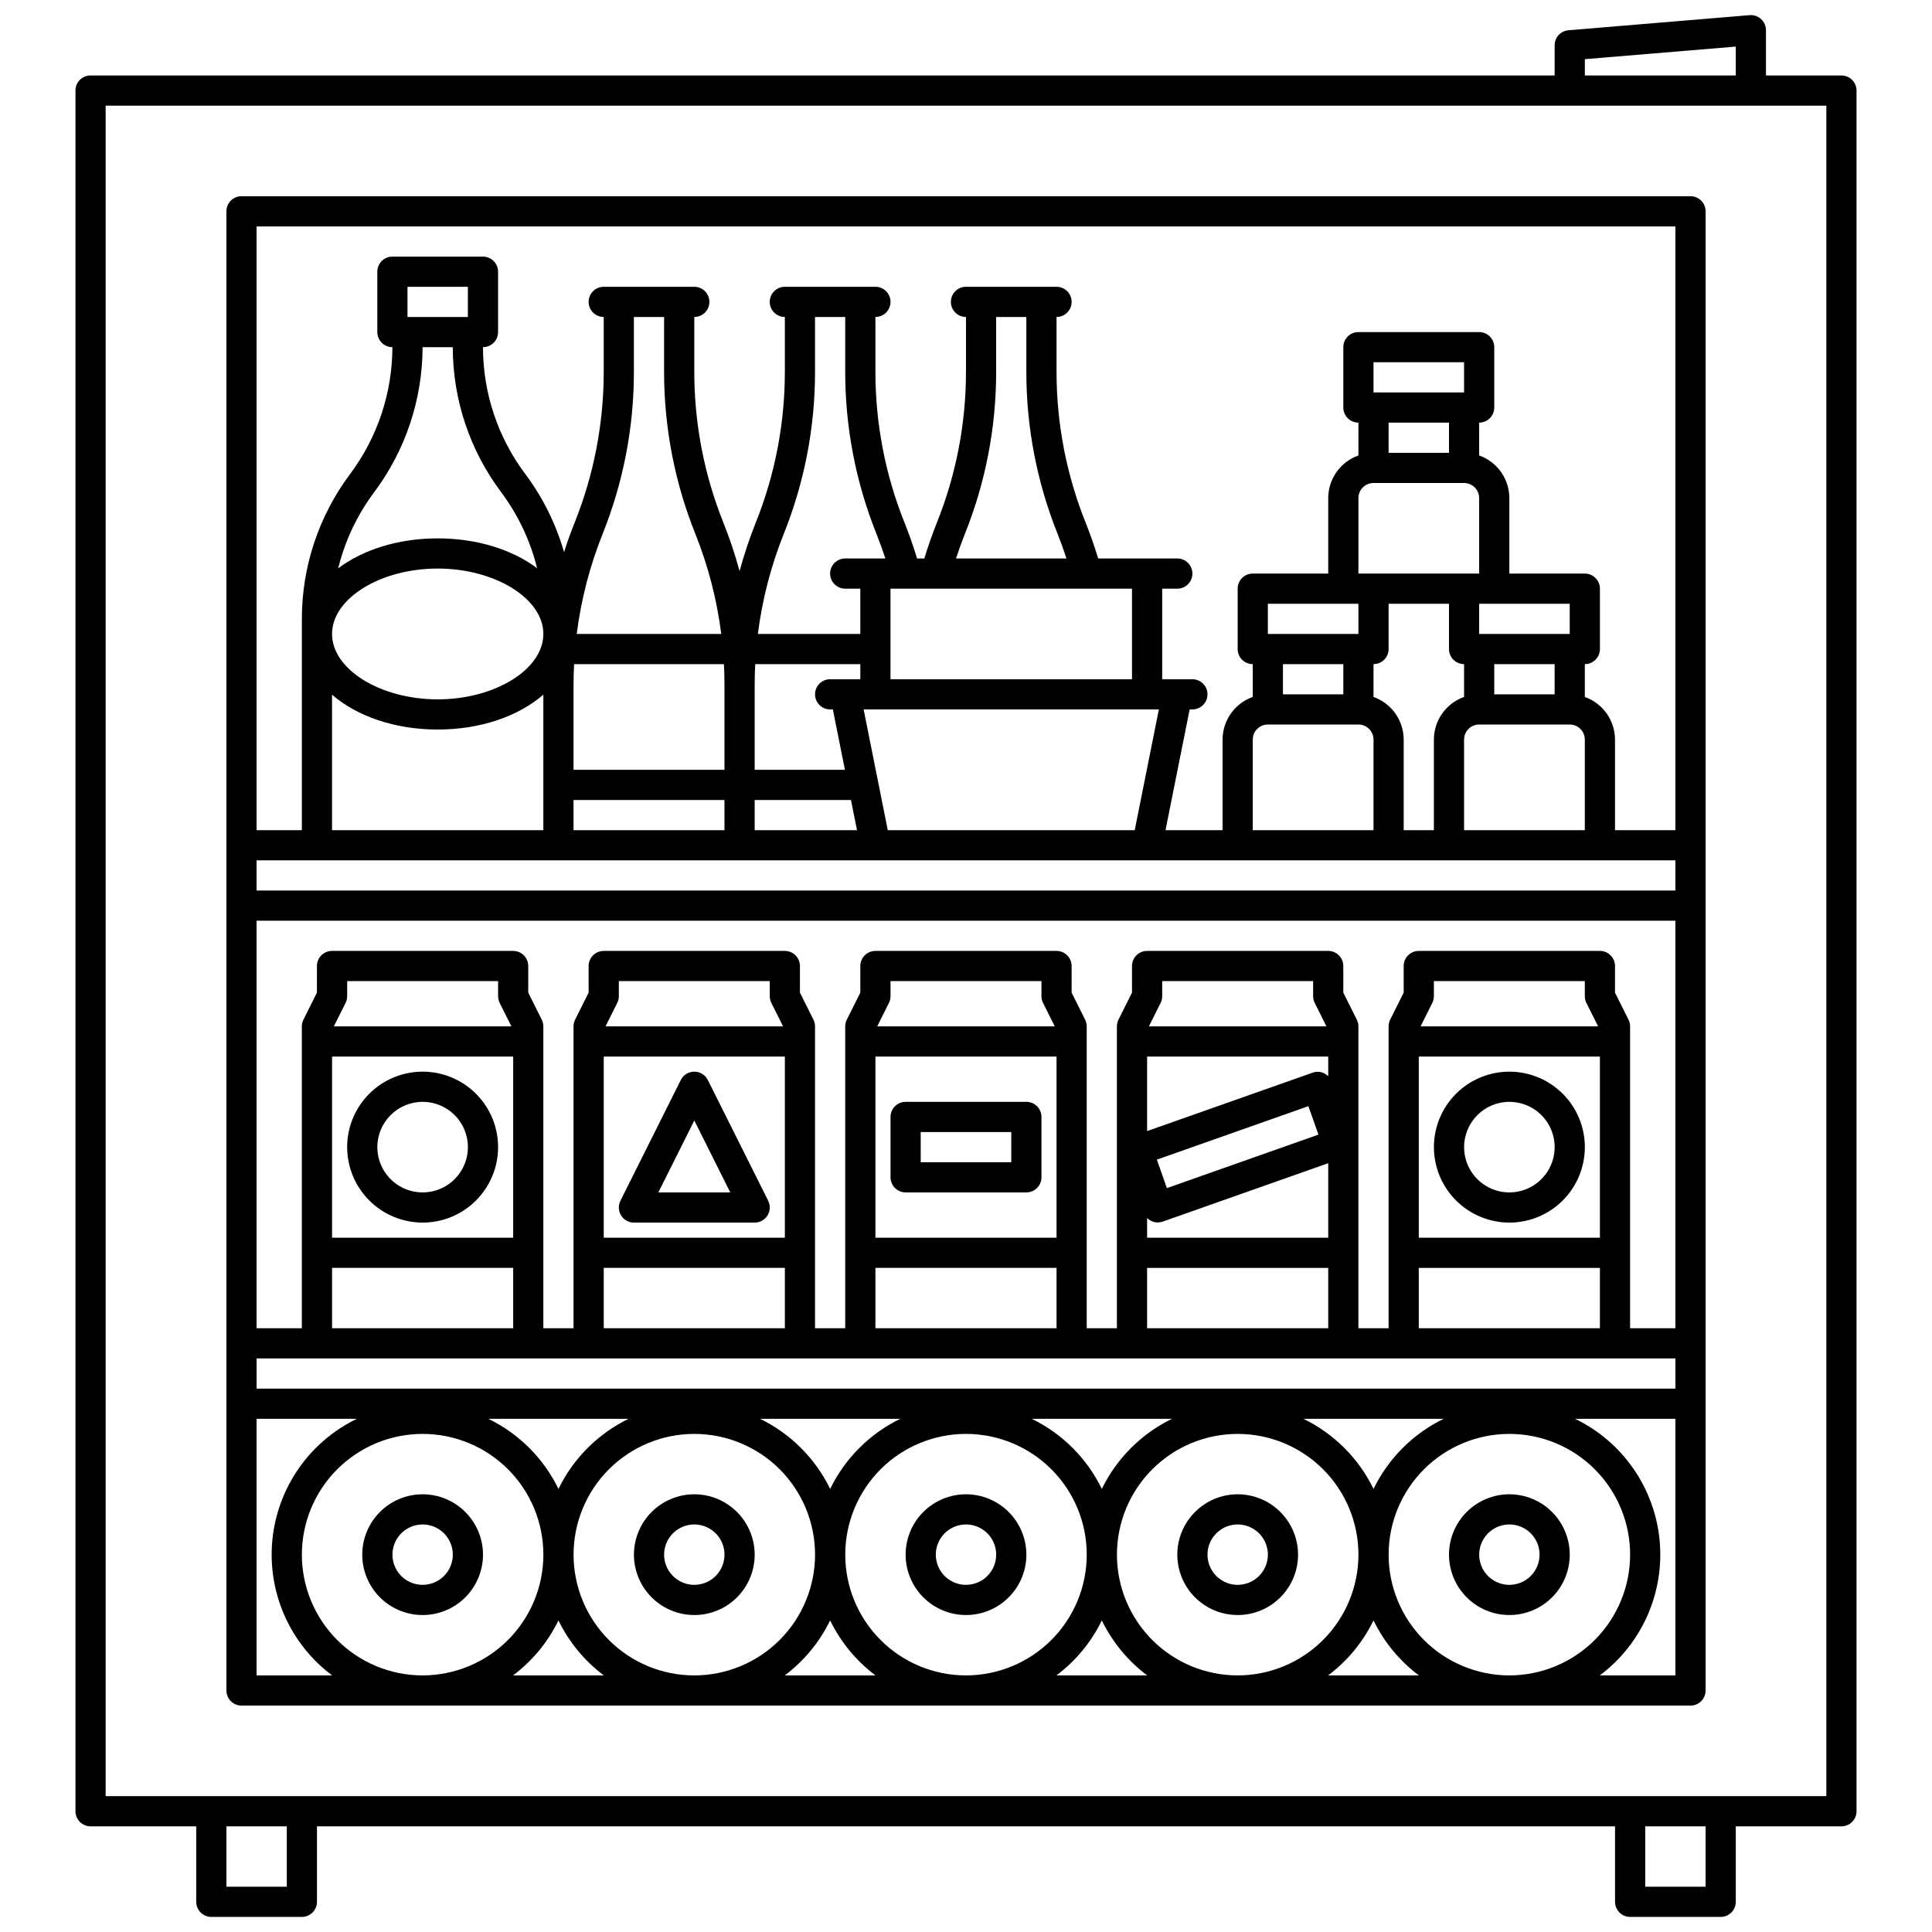 <svg xmlns="http://www.w3.org/2000/svg" width="512pt" height="512pt" viewBox="0 0 512 512"><g><path d="m488 20h-20v-12c0-1.117-0.469-2.188-1.293-2.941-0.82-0.758-1.926-1.137-3.039-1.043l-48 4c-2.074 0.172-3.668 1.902-3.668 3.984v8h-388c-2.211 0-4 1.789-4 4v456c0 1.062 0.422 2.078 1.172 2.828s1.766 1.172 2.828 1.172h28v20c0 1.062 0.422 2.078 1.172 2.828s1.766 1.172 2.828 1.172h24c1.062 0 2.078-0.422 2.828-1.172s1.172-1.766 1.172-2.828v-20h344v20c0 1.062 0.422 2.078 1.172 2.828s1.766 1.172 2.828 1.172h24c1.062 0 2.078-0.422 2.828-1.172s1.172-1.766 1.172-2.828v-20h28c1.062 0 2.078-0.422 2.828-1.172s1.172-1.766 1.172-2.828v-456c0-1.062-0.422-2.078-1.172-2.828s-1.766-1.172-2.828-1.172zm-68-4.32 40-3.332v7.652h-40zm-344 484.32h-16v-16h16zm376 0h-16v-16h16zm32-24h-456v-448h456z"></path><path d="m448 52h-384c-2.211 0-4 1.789-4 4v392c0 1.062 0.422 2.078 1.172 2.828s1.766 1.172 2.828 1.172h384c1.062 0 2.078-0.422 2.828-1.172s1.172-1.766 1.172-2.828v-392c0-1.062-0.422-2.078-1.172-2.828s-1.766-1.172-2.828-1.172zm-4 316h-376v-8h376zm-44 76c-8.488 0-16.625-3.371-22.629-9.371-6-6.004-9.371-14.141-9.371-22.629s3.371-16.625 9.371-22.629c6.004-6 14.141-9.371 22.629-9.371s16.625 3.371 22.629 9.371c6 6.004 9.371 14.141 9.371 22.629-0.008 8.484-3.383 16.617-9.383 22.617s-14.133 9.375-22.617 9.383zm-36-49.422c-3.941-8.098-10.48-14.637-18.578-18.578h37.156c-8.098 3.941-14.637 10.48-18.578 18.578zm-36 49.422c-8.488 0-16.625-3.371-22.629-9.371-6-6.004-9.371-14.141-9.371-22.629s3.371-16.625 9.371-22.629c6.004-6 14.141-9.371 22.629-9.371s16.625 3.371 22.629 9.371c6 6.004 9.371 14.141 9.371 22.629-0.008 8.484-3.383 16.617-9.383 22.617s-14.133 9.375-22.617 9.383zm-72 0c-8.488 0-16.625-3.371-22.629-9.371-6-6.004-9.371-14.141-9.371-22.629s3.371-16.625 9.371-22.629c6.004-6 14.141-9.371 22.629-9.371s16.625 3.371 22.629 9.371c6 6.004 9.371 14.141 9.371 22.629-0.008 8.484-3.383 16.617-9.383 22.617s-14.133 9.375-22.617 9.383zm-72 0c-8.488 0-16.625-3.371-22.629-9.371-6-6.004-9.371-14.141-9.371-22.629s3.371-16.625 9.371-22.629c6.004-6 14.141-9.371 22.629-9.371s16.625 3.371 22.629 9.371c6 6.004 9.371 14.141 9.371 22.629-0.008 8.484-3.383 16.617-9.383 22.617s-14.133 9.375-22.617 9.383zm-72 0c-8.488 0-16.625-3.371-22.629-9.371-6-6.004-9.371-14.141-9.371-22.629s3.371-16.625 9.371-22.629c6.004-6 14.141-9.371 22.629-9.371s16.625 3.371 22.629 9.371c6 6.004 9.371 14.141 9.371 22.629-0.008 8.484-3.383 16.617-9.383 22.617s-14.133 9.375-22.617 9.383zm17.422-68h37.156c-8.098 3.941-14.637 10.48-18.578 18.578-3.941-8.098-10.48-14.637-18.578-18.578zm72 0h37.156c-8.098 3.941-14.637 10.48-18.578 18.578-3.941-8.098-10.48-14.637-18.578-18.578zm72 0h37.156c-8.098 3.941-14.637 10.48-18.578 18.578-3.941-8.098-10.48-14.637-18.578-18.578zm-141-110.21 3.106 6.211h-47.055l3.106-6.211c0.277-0.555 0.422-1.168 0.422-1.789v-4h40v4c0 0.621 0.145 1.234 0.422 1.789zm3.578 14.211v48h-48v-48zm-48 56h48v16h-48zm116.42-70.211 3.106 6.211h-47.055l3.106-6.211c0.277-0.555 0.422-1.168 0.422-1.789v-4h40v4c0 0.621 0.145 1.234 0.422 1.789zm3.578 14.211v48h-48v-48zm-48 56h48v16h-48zm116.42-70.211 3.106 6.211h-47.055l3.106-6.211c0.277-0.555 0.422-1.168 0.422-1.789v-4h40v4c0 0.621 0.145 1.234 0.422 1.789zm3.578 14.211v48h-48v-48zm-48 56h48v16h-48zm116.42-70.211 3.106 6.211h-47.055l3.106-6.211c0.277-0.555 0.422-1.168 0.422-1.789v-4h40v4c0 0.621 0.145 1.234 0.422 1.789zm3.578 14.211v5.215c-1.074-1.102-2.695-1.473-4.141-0.949l-43.859 15.48v-19.746zm-2.59 20.684-40.16 14.172-2.664-7.543 40.16-14.172zm-45.41 22.102c1.078 1.094 2.695 1.461 4.141 0.949l43.859-15.48v19.746h-48zm0 13.215h48v16h-48zm116.42-70.211 3.106 6.211h-47.055l3.106-6.211c0.277-0.555 0.422-1.168 0.422-1.789v-4h40v4c0 0.621 0.145 1.234 0.422 1.789zm3.578 14.211v48h-48v-48zm-48 56h48v16h-48zm56 16v-80c0-0.621-0.145-1.234-0.422-1.789l-3.578-7.156v-7.055c0-1.062-0.422-2.078-1.172-2.828s-1.766-1.172-2.828-1.172h-48c-2.211 0-4 1.789-4 4v7.055l-3.578 7.156c-0.277 0.555-0.422 1.168-0.422 1.789v80h-8v-80c0-0.621-0.145-1.234-0.422-1.789l-3.578-7.156v-7.055c0-1.062-0.422-2.078-1.172-2.828s-1.766-1.172-2.828-1.172h-48c-2.211 0-4 1.789-4 4v7.055l-3.578 7.156c-0.277 0.555-0.422 1.168-0.422 1.789v80h-8v-80c0-0.621-0.145-1.234-0.422-1.789l-3.578-7.156v-7.055c0-1.062-0.422-2.078-1.172-2.828s-1.766-1.172-2.828-1.172h-48c-2.211 0-4 1.789-4 4v7.055l-3.578 7.156c-0.277 0.555-0.422 1.168-0.422 1.789v80h-8v-80c0-0.621-0.145-1.234-0.422-1.789l-3.578-7.156v-7.055c0-1.062-0.422-2.078-1.172-2.828s-1.766-1.172-2.828-1.172h-48c-2.211 0-4 1.789-4 4v7.055l-3.578 7.156c-0.277 0.555-0.422 1.168-0.422 1.789v80h-8v-80c0-0.621-0.145-1.234-0.422-1.789l-3.578-7.156v-7.055c0-1.062-0.422-2.078-1.172-2.828s-1.766-1.172-2.828-1.172h-48c-2.211 0-4 1.789-4 4v7.055l-3.578 7.156c-0.277 0.555-0.422 1.168-0.422 1.789v80h-12v-108h376v108zm-364-124h376v8h-376zm56-144h-16v-8h16zm-4 8c0.004 13.848 4.492 27.32 12.801 38.398 4.5 6.023 7.746 12.887 9.551 20.188-6.523-4.898-15.844-7.914-26.352-7.914s-19.848 3.027-26.371 7.934c0.359-1.449 0.773-2.887 1.25-4.309l-0.004-0.004c1.898-5.715 4.711-11.078 8.324-15.895 8.281-11.09 12.773-24.555 12.801-38.398zm48-8h8v14.461c-0.012 14.738 2.801 29.344 8.285 43.023 3.41 8.512 5.715 17.422 6.863 26.516h-38.297c1.148-9.094 3.453-18.004 6.863-26.516 5.484-13.68 8.297-28.285 8.285-43.023zm48 0h8v14.461c-0.012 14.738 2.801 29.344 8.285 43.023 0.855 2.137 1.637 4.312 2.356 6.516h-10.641c-2.211 0-4 1.789-4 4s1.789 4 4 4h4v12h-27.148c1.148-9.094 3.453-18.004 6.863-26.516 5.484-13.68 8.297-28.285 8.285-43.023zm48 0h8v14.461c-0.012 14.738 2.801 29.344 8.285 43.023 0.855 2.137 1.637 4.316 2.356 6.516h-29.281c0.719-2.199 1.5-4.379 2.356-6.516 5.484-13.68 8.297-28.285 8.285-43.023zm36 72v24h-64v-24zm0.723 64h-65.445l-6.398-32h78.242zm-184.72-69.332c15.18 0 28 7.938 28 17.332s-12.82 17.332-28 17.332-28-7.934-28-17.332 12.82-17.332 28-17.332zm112 29.332h-8c-2.211 0-4 1.789-4 4s1.789 4 4 4h0.723l3.199 16h-23.922v-22.461c0-1.852 0.047-3.699 0.145-5.539h27.855zm-36 1.539v22.461h-40v-22.461c0-1.852 0.047-3.699 0.145-5.539h39.711c0.098 1.84 0.145 3.688 0.145 5.539zm-40 30.461h40v8h-40zm48 0h25.52l1.602 8h-27.121zm-112-27.906c6.551 5.672 16.57 9.238 28 9.238s21.449-3.566 28-9.238v35.906h-56zm284 35.906v-24c-0.008-5.078-3.211-9.605-8-11.301v-8.699c1.062 0 2.078-0.422 2.828-1.172s1.172-1.766 1.172-2.828v-12h16v12c0 1.062 0.422 2.078 1.172 2.828s1.766 1.172 2.828 1.172v8.699c-4.789 1.695-7.992 6.223-8 11.301v24zm16-24c0-2.211 1.789-4 4-4h24c1.062 0 2.078 0.422 2.828 1.172s1.172 1.766 1.172 2.828v24h-32zm24-12h-16v-8h16zm4-16h-24v-8h24zm-28-64h-24v-8h24zm-4 8v8h-16v-8zm-20 16h24c1.062 0 2.078 0.422 2.828 1.172s1.172 1.766 1.172 2.828v20h-32v-20c0-2.211 1.789-4 4-4zm-8 32h4v8h-24v-8zm0 16v8h-16v-8zm-20 16h24c1.062 0 2.078 0.422 2.828 1.172s1.172 1.766 1.172 2.828v24h-32v-24c0-2.211 1.789-4 4-4zm108-132v160h-16v-24c-0.008-5.078-3.211-9.605-8-11.301v-8.699c1.062 0 2.078-0.422 2.828-1.172s1.172-1.766 1.172-2.828v-16c0-1.062-0.422-2.078-1.172-2.828s-1.766-1.172-2.828-1.172h-20v-20c-0.008-5.078-3.211-9.605-8-11.301v-8.699c1.062 0 2.078-0.422 2.828-1.172s1.172-1.766 1.172-2.828v-16c0-1.062-0.422-2.078-1.172-2.828s-1.766-1.172-2.828-1.172h-32c-2.211 0-4 1.789-4 4v16c0 1.062 0.422 2.078 1.172 2.828s1.766 1.172 2.828 1.172v8.699c-4.789 1.695-7.992 6.223-8 11.301v20h-20c-2.211 0-4 1.789-4 4v16c0 1.062 0.422 2.078 1.172 2.828s1.766 1.172 2.828 1.172v8.699c-4.789 1.695-7.992 6.223-8 11.301v24h-15.121l6.398-32h0.723c2.211 0 4-1.789 4-4s-1.789-4-4-4h-8v-24h4c2.211 0 4-1.789 4-4s-1.789-4-4-4h-20.965c-0.973-3.211-2.082-6.391-3.32-9.484-5.109-12.738-7.727-26.336-7.715-40.055v-14.461c2.211 0 4-1.789 4-4s-1.789-4-4-4h-24c-2.211 0-4 1.789-4 4s1.789 4 4 4v14.461c0.012 13.719-2.606 27.316-7.715 40.055-1.238 3.102-2.352 6.277-3.32 9.484h-1.93c-0.973-3.211-2.082-6.391-3.32-9.484-5.109-12.738-7.727-26.336-7.715-40.055v-14.461c2.211 0 4-1.789 4-4s-1.789-4-4-4h-24c-2.211 0-4 1.789-4 4s1.789 4 4 4v14.461c0.012 13.719-2.606 27.316-7.715 40.055-1.676 4.191-3.106 8.473-4.285 12.832-1.18-4.359-2.609-8.641-4.285-12.832-5.109-12.738-7.727-26.336-7.715-40.055v-14.461c2.211 0 4-1.789 4-4s-1.789-4-4-4h-24c-2.211 0-4 1.789-4 4s1.789 4 4 4v14.461c0.012 13.719-2.606 27.316-7.715 40.055-1.031 2.574-1.965 5.176-2.801 7.801-2.144-7.473-5.629-14.492-10.285-20.715-7.266-9.695-11.195-21.484-11.199-33.602 1.062 0 2.078-0.422 2.828-1.172s1.172-1.766 1.172-2.828v-16c0-1.062-0.422-2.078-1.172-2.828s-1.766-1.172-2.828-1.172h-24c-2.211 0-4 1.789-4 4v16c0 1.062 0.422 2.078 1.172 2.828s1.766 1.172 2.828 1.172c-0.027 12.113-3.953 23.895-11.199 33.602-8.309 11.078-12.797 24.551-12.801 38.398v56h-12v-160zm-376 384v-68h26.578c-12.566 6.074-21.055 18.266-22.395 32.16-1.336 13.891 4.668 27.477 15.844 35.84zm67.973 0c5.109-3.836 9.23-8.832 12.027-14.578 2.797 5.746 6.918 10.742 12.027 14.578zm72 0c5.109-3.836 9.23-8.832 12.027-14.578 2.797 5.746 6.918 10.742 12.027 14.578zm72 0c5.109-3.836 9.23-8.832 12.027-14.578 2.797 5.746 6.918 10.742 12.027 14.578zm72 0c5.109-3.836 9.23-8.832 12.027-14.578 2.797 5.746 6.918 10.742 12.027 14.578zm72 0c11.176-8.363 17.18-21.949 15.844-35.84-1.34-13.895-9.828-26.086-22.395-32.16h26.578v68z"></path><path d="m112 396c-4.242 0-8.312 1.688-11.312 4.688s-4.688 7.07-4.688 11.312 1.688 8.312 4.688 11.312 7.07 4.688 11.312 4.688 8.312-1.688 11.312-4.688 4.688-7.07 4.688-11.312c-0.004-4.242-1.691-8.309-4.691-11.309s-7.066-4.688-11.309-4.691zm0 24c-3.234 0-6.152-1.949-7.391-4.938-1.238-2.992-0.555-6.43 1.734-8.719s5.727-2.973 8.719-1.734c2.988 1.238 4.938 4.156 4.938 7.391-0.004 4.418-3.582 7.996-8 8z"></path><path d="m184 396c-4.242 0-8.312 1.688-11.312 4.688s-4.688 7.07-4.688 11.312 1.688 8.312 4.688 11.312 7.07 4.688 11.312 4.688 8.312-1.688 11.312-4.688 4.688-7.07 4.688-11.312c-0.004-4.242-1.691-8.309-4.691-11.309s-7.066-4.688-11.309-4.691zm0 24c-3.234 0-6.152-1.949-7.391-4.938-1.238-2.992-0.555-6.43 1.734-8.719s5.727-2.973 8.719-1.734c2.988 1.238 4.938 4.156 4.938 7.391-0.004 4.418-3.582 7.996-8 8z"></path><path d="m256 396c-4.242 0-8.312 1.688-11.312 4.688s-4.688 7.07-4.688 11.312 1.688 8.312 4.688 11.312 7.07 4.688 11.312 4.688 8.312-1.688 11.312-4.688 4.688-7.07 4.688-11.312c-0.004-4.242-1.691-8.309-4.691-11.309s-7.066-4.688-11.309-4.691zm0 24c-3.234 0-6.152-1.949-7.391-4.938-1.238-2.992-0.555-6.43 1.734-8.719s5.727-2.973 8.719-1.734c2.988 1.238 4.938 4.156 4.938 7.391-0.004 4.418-3.582 7.996-8 8z"></path><path d="m328 396c-4.242 0-8.312 1.688-11.312 4.688s-4.688 7.07-4.688 11.312 1.688 8.312 4.688 11.312 7.07 4.688 11.312 4.688 8.312-1.688 11.312-4.688 4.688-7.07 4.688-11.312c-0.004-4.242-1.691-8.309-4.691-11.309s-7.066-4.688-11.309-4.691zm0 24c-3.234 0-6.152-1.949-7.391-4.938-1.238-2.992-0.555-6.43 1.734-8.719s5.727-2.973 8.719-1.734c2.988 1.238 4.938 4.156 4.938 7.391-0.004 4.418-3.582 7.996-8 8z"></path><path d="m400 396c-4.242 0-8.312 1.688-11.312 4.688s-4.688 7.07-4.688 11.312 1.688 8.312 4.688 11.312 7.07 4.688 11.312 4.688 8.312-1.688 11.312-4.688 4.688-7.07 4.688-11.312c-0.004-4.242-1.691-8.309-4.691-11.309s-7.066-4.688-11.309-4.691zm0 24c-3.234 0-6.152-1.949-7.391-4.938-1.238-2.992-0.555-6.43 1.734-8.719s5.727-2.973 8.719-1.734c2.988 1.238 4.938 4.156 4.938 7.391-0.004 4.418-3.582 7.996-8 8z"></path><path d="m112 324c5.305 0 10.391-2.106 14.141-5.859 3.754-3.75 5.859-8.836 5.859-14.141s-2.106-10.391-5.859-14.141c-3.75-3.754-8.836-5.859-14.141-5.859s-10.391 2.106-14.141 5.859c-3.754 3.75-5.859 8.836-5.859 14.141 0.008 5.301 2.113 10.387 5.863 14.137s8.836 5.856 14.137 5.863zm0-32c4.856 0 9.23 2.922 11.086 7.406 1.859 4.484 0.832 9.648-2.602 13.078-3.43 3.434-8.594 4.461-13.078 2.602-4.484-1.855-7.406-6.231-7.406-11.086 0.008-6.625 5.375-11.992 12-12z"></path><path d="m168 324h32c1.387 0 2.676-0.719 3.402-1.898 0.73-1.18 0.797-2.652 0.176-3.891l-16-32c-0.676-1.355-2.062-2.211-3.578-2.211s-2.902 0.855-3.578 2.211l-16 32c-0.621 1.238-0.555 2.711 0.176 3.891 0.727 1.18 2.016 1.898 3.402 1.898zm16-27.055 9.527 19.055h-19.055z"></path><path d="m240 316h32c1.062 0 2.078-0.422 2.828-1.172s1.172-1.766 1.172-2.828v-16c0-1.062-0.422-2.078-1.172-2.828s-1.766-1.172-2.828-1.172h-32c-2.211 0-4 1.789-4 4v16c0 1.062 0.422 2.078 1.172 2.828s1.766 1.172 2.828 1.172zm4-16h24v8h-24z"></path><path d="m400 324c5.305 0 10.391-2.106 14.141-5.859 3.754-3.75 5.859-8.836 5.859-14.141s-2.106-10.391-5.859-14.141c-3.75-3.754-8.836-5.859-14.141-5.859s-10.391 2.106-14.141 5.859c-3.754 3.75-5.859 8.836-5.859 14.141 0.008 5.301 2.113 10.387 5.863 14.137s8.836 5.856 14.137 5.863zm0-32c4.856 0 9.23 2.922 11.086 7.406 1.859 4.484 0.832 9.648-2.602 13.078-3.43 3.434-8.594 4.461-13.078 2.602-4.484-1.855-7.406-6.231-7.406-11.086 0.008-6.625 5.375-11.992 12-12z"></path></g></svg>